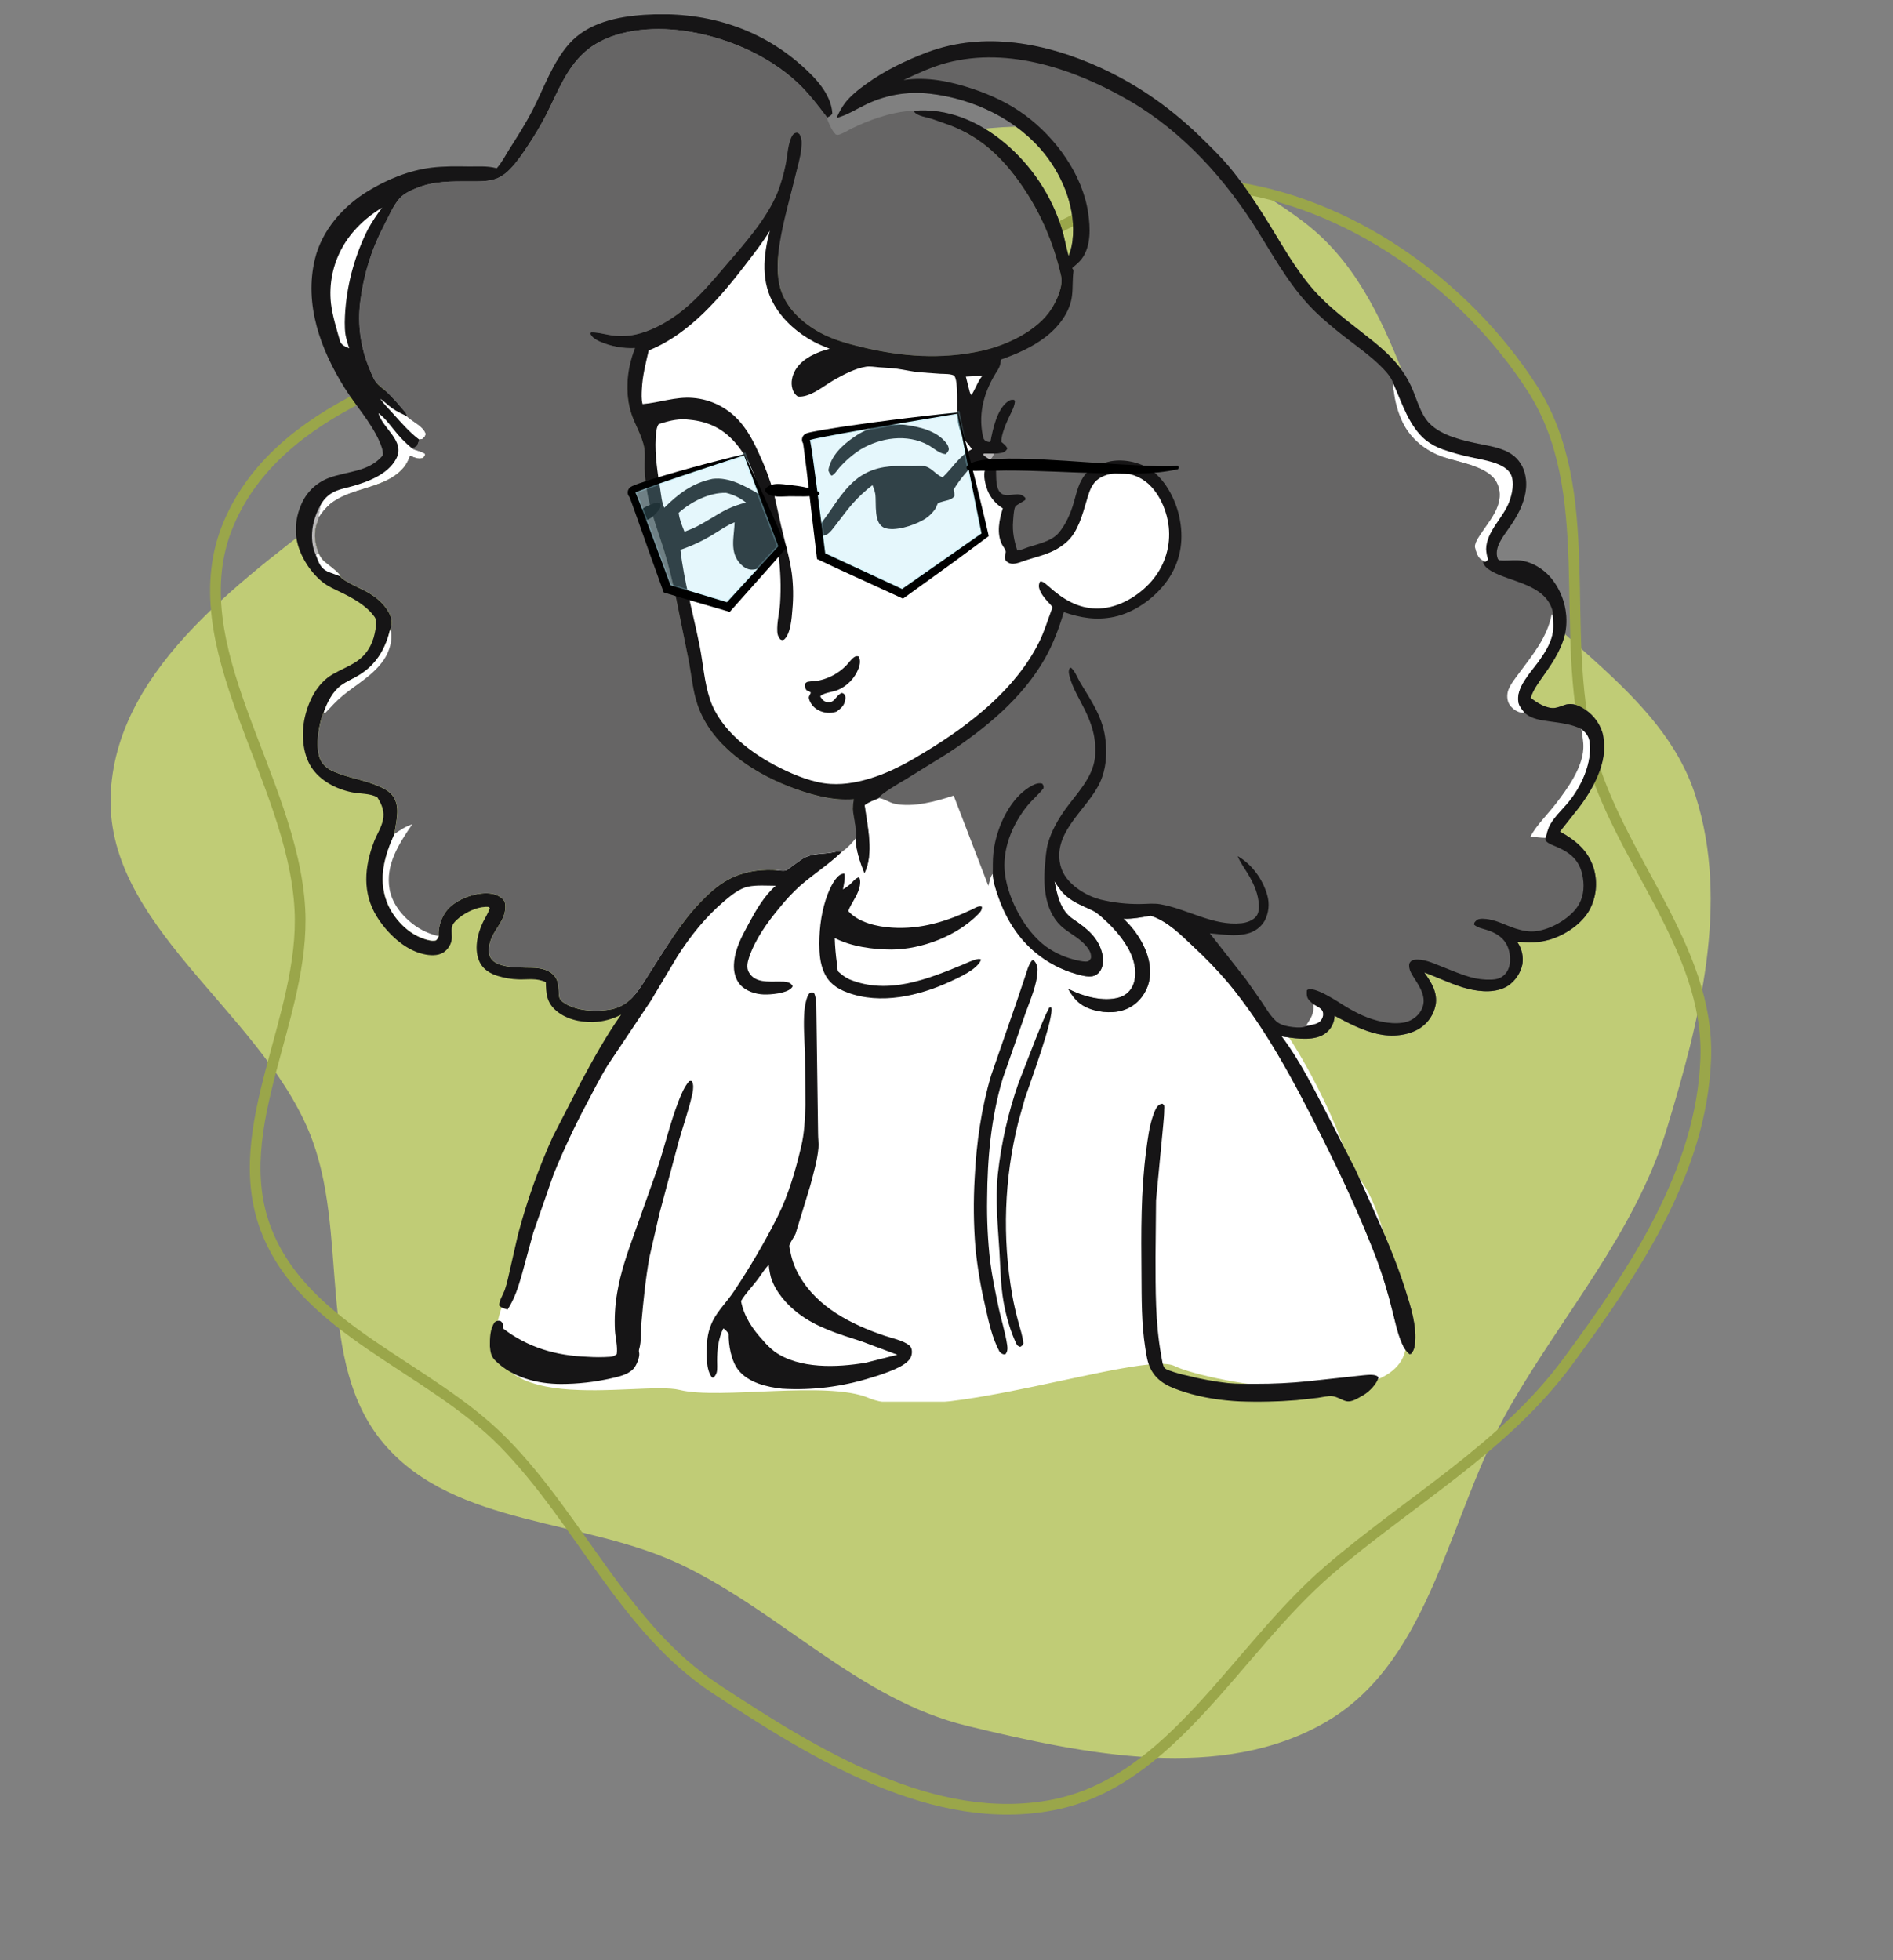 <svg xmlns="http://www.w3.org/2000/svg" fill="none" viewBox="0 0 531 550" height="550" width="531">
<rect x="0" y="0" width="531" height="550" fill="#808080" stroke="none"/>
<path fill="#C0CC76" d="M475.612 223.29C485.233 253.456 476.742 286.438 467.547 316.691C458.743 345.658 438.559 368.476 423.513 394.707C406.361 424.609 401.816 465.558 372.165 482.976C342.766 500.246 304.346 492.222 271.186 484.187C241.221 476.927 219.332 452.639 191.54 439.212C164.091 425.95 127.811 428.441 107.878 405.289C87.972 382.171 98.413 345.512 86.615 317.345C72.217 282.972 28.841 259.152 31.09 221.966C33.245 186.339 69.299 161.811 97.344 139.972C122.383 120.473 156.646 119.588 183.741 103.093C213.74 84.83 230.67 45.605 264.928 37.949C299.1 30.312 337.925 41.088 365.858 62.395C393.399 83.403 395.654 123.92 415.204 152.578C432.903 178.524 466.062 193.347 475.612 223.29Z" clip-rule="evenodd" fill-rule="evenodd"></path>
<path stroke-width="3" stroke="#9AA64A" d="M478.472 296.916C477.379 328.496 458.445 356.661 439.767 382.023C421.882 406.308 395.432 421.003 372.637 440.625C346.65 462.995 328.74 499.97 295.259 506.419C262.064 512.812 228.894 492.407 200.637 473.753C175.101 456.896 162.786 426.735 141.337 404.809C120.152 383.153 85.47 373.349 74.6 344.911C63.745 316.513 85.724 285.545 84.119 255.116C82.16 217.982 49.64 181.068 64.152 146.862C78.056 114.09 119.884 103.101 153.342 91.958C183.214 82.009 215.478 92.647 246.267 86.21C280.354 79.084 309.245 47.875 343.765 52.146C378.199 56.406 410.827 79.534 429.777 108.915C448.461 137.885 437.04 176.73 445.713 210.217C453.566 240.534 479.557 265.57 478.472 296.916Z" clip-rule="evenodd" fill-rule="evenodd"></path>
<g clip-path="url(#clip0_3_1394)">
<mask height="419" width="418" y="-4" x="52" maskUnits="userSpaceOnUse" style="mask-type:luminance" id="mask0_3_1394">
<path fill="white" d="M52.876 -3.143H469.983V414.11H52.876V-3.143Z"></path>
</mask>
<g mask="url(#mask0_3_1394)">
<path fill="white" d="M140.448 367.653C170.567 272.278 201.057 242.16 215.187 245.506L238.411 233.389L242.516 218.176L258.691 203.117L282.117 233.793L312.793 239.371L340.123 266.143C360.574 282.503 374.165 313.056 377.492 323.591C380.839 334.188 385.858 326.38 394.225 373.789C398.715 399.233 338.45 387.732 329.526 383.27C320.602 378.808 262.038 400.003 243.632 392.194C232.048 387.28 201.801 392.752 190.646 389.963C179.491 387.175 130.425 399.394 140.448 367.653Z"></path>
<path fill="#161516" d="M294.873 282.596C294.687 282.618 294.503 282.653 294.322 282.7C292.896 285.387 291.857 288.216 290.694 291.016L285.688 303.884C282.808 312.123 280.868 320.662 279.907 329.337C279.144 336.547 279.907 343.907 280.353 351.117C280.633 355.753 280.695 360.652 281.496 365.216C282.197 369.21 283.457 373.712 285.25 377.338C285.497 377.605 285.818 377.793 286.172 377.876C286.376 377.788 286.561 377.66 286.715 377.499C286.869 377.339 286.989 377.149 287.069 376.941C286.89 374.905 286.18 372.877 285.651 370.908C284.967 368.371 284.358 365.809 283.916 363.214C281.11 347.168 281.686 330.713 285.609 314.904L287.457 308.295C288.771 304.252 295.882 285.212 294.873 282.596Z"></path>
<path fill="#161516" d="M289.889 269.352L289.509 269.423C288.483 270.675 288.07 272.423 287.57 273.938L285.246 280.843L278.026 301.685C275.252 311.015 273.888 320.67 273.413 330.371C273.018 336.989 273.091 343.626 273.63 350.233C274.179 355.607 275.072 360.941 276.304 366.201C277.296 370.632 278.243 375.285 280.412 379.303C280.983 379.77 281.225 380.033 281.993 379.983C282.677 379.19 282.656 378.293 282.506 377.296C281.943 373.541 280.708 369.831 279.953 366.105C279.119 362.016 278.243 357.898 277.73 353.754C277.079 347.988 276.8 342.186 276.896 336.384C276.971 325.039 277.98 313.59 281.246 302.687L287.678 284.227C288.954 280.597 290.973 276.158 291.015 272.315C291.066 271.768 290.992 271.216 290.796 270.702C290.601 270.189 290.291 269.727 289.889 269.352Z"></path>
<path fill="#161516" d="M236.895 245.123C236.612 245.089 236.324 245.13 236.061 245.239C234.346 245.89 232.874 249.074 232.232 250.718C230.505 255.141 229.833 260.023 229.825 264.746C229.825 267.525 230.021 270.27 231.172 272.849C232.495 275.795 234.739 277.364 237.687 278.461C247.039 281.933 257.83 279.417 266.568 275.378C268.979 274.259 274.197 271.964 275.185 269.265C274.643 268.468 271.26 270.154 270.372 270.517C260.199 274.731 249.1 279.241 238.234 274.756C237.117 274.209 236.09 273.494 235.189 272.636C234.83 272.29 234.826 270.93 234.772 270.371C234.435 267.983 234.228 265.579 234.15 263.169C238.726 265.568 244.92 266.402 250.08 266.402C258.543 266.365 268.382 262.597 274.343 256.539C275.027 255.842 275.452 255.412 275.448 254.394C274.576 254.018 273.538 254.74 272.708 255.132C265.521 258.546 258.268 260.782 250.23 260.265C246.059 259.998 240.795 258.85 237.942 255.6C238.776 253.351 240.42 251.502 241.049 249.141C241.295 248.21 241.467 246.975 240.987 246.124C239.94 246.358 239.231 247.417 238.43 248.135C237.817 248.662 237.155 249.129 236.453 249.529C236.732 248.018 237.099 246.645 236.895 245.123Z"></path>
<path fill="#161516" d="M326.136 309.692C325.95 309.681 325.764 309.7 325.585 309.751C324.446 310.126 323.917 311.733 323.533 312.751C322.382 315.893 321.96 319.427 321.522 322.715C319.983 334.298 320.104 345.814 320.196 357.46C320.246 364.34 320.175 371.333 321.247 378.151C321.556 380.104 321.823 382.136 322.703 383.934C324.638 387.894 328.321 389.296 332.263 390.552C342.298 393.74 353.264 393.64 363.679 392.834L369.64 392.179C370.891 391.996 372.418 391.604 373.661 391.708C375.004 391.816 376.238 392.738 377.519 393.093C379.162 393.548 380.943 392.225 382.341 391.478C384.047 390.51 386.095 388.424 386.695 386.505C386.166 385.42 383.696 385.749 382.633 385.825L366.883 387.535C362.004 388.03 357.104 388.271 352.201 388.257C349.631 388.257 347.028 388.303 344.467 388.048C340.643 387.61 336.852 386.913 333.122 385.962C331.355 385.601 329.618 385.107 327.925 384.485C327.517 384.356 327.129 384.17 326.774 383.93C326.102 383.283 325.889 381.143 325.723 380.233C324.054 371.129 324.15 361.903 324.129 352.695L324.279 336.756L326.315 315.371C326.436 313.994 326.569 312.605 326.574 311.22C326.609 310.89 326.609 310.557 326.574 310.227C326.482 309.997 326.277 309.864 326.136 309.692Z"></path>
<path fill="#161516" d="M194.133 303.379C193.687 303.183 193.741 303.237 193.299 303.346C191.944 304.957 191.139 306.893 190.379 308.837C187.877 315.284 186.35 322.135 184.123 328.69L178.066 345.722C176.043 351.368 174.096 356.821 173.111 362.767C172.528 366.218 172.322 369.723 172.498 373.219C172.636 375.439 173.286 377.642 173.011 379.895C172.477 380.391 171.775 380.667 171.047 380.667C168.983 380.805 166.912 380.805 164.848 380.667C156.022 380.354 148.101 378.118 141.011 372.639C141.076 372.366 141.107 372.086 141.102 371.805C141.089 371.557 141.013 371.316 140.881 371.106C140.749 370.895 140.565 370.722 140.347 370.603C140.089 370.536 139.819 370.528 139.558 370.578C139.296 370.629 139.048 370.737 138.833 370.895C137.411 372.777 137.407 375.485 137.419 377.717C137.582 379.29 137.69 380.467 138.858 381.652C143.63 386.467 150.746 388.29 157.34 388.299C162.113 388.298 166.87 387.761 171.522 386.697C173.649 386.208 176.139 385.687 177.687 384.026C178.521 383.121 179.476 380.872 179.309 379.603C179.207 379.291 179.191 378.956 179.264 378.635C179.985 376.299 179.722 373.286 179.948 370.812C180.507 364.716 181.09 358.682 182.187 352.653L184.961 340.552L190.434 320.044C191.618 315.914 193.07 311.779 194.05 307.598C194.309 306.513 194.596 305.178 194.359 304.076C194.3 303.839 194.225 303.606 194.133 303.379Z"></path>
<path fill="#161516" d="M228.29 278.524L228.107 278.473C227.95 278.426 227.786 278.413 227.623 278.435C227.461 278.457 227.306 278.515 227.168 278.603C226.242 279.279 225.729 282.442 225.634 283.643C225.329 287.444 225.633 291.463 225.809 295.264L225.917 310.018C225.796 314.107 225.663 317.808 224.708 321.805C223.131 328.415 221.241 335.053 218.217 341.149C214.536 348.45 210.411 355.519 205.867 362.316C204.052 365.066 201.483 367.574 199.99 370.482C198.983 372.506 198.414 374.72 198.321 376.979C198.142 379.541 197.954 384.418 199.765 386.505L200.182 386.471C200.581 386.08 200.876 385.595 201.041 385.061C201.279 384.084 201.149 382.804 201.153 381.794C201.153 378.673 201.5 375.535 202.889 372.714C203.452 372.919 203.99 373.712 204.399 374.158C204.307 377.325 205.116 381.844 207.106 384.372C209.921 387.94 215.147 389.175 219.431 389.621C227.838 390.121 236.265 389.075 244.295 386.534C246.597 385.886 248.853 385.085 251.048 384.135C252.658 383.392 255.098 382.211 255.636 380.379C255.932 379.403 255.882 378.126 255.044 377.458C253.329 376.061 250.114 375.431 247.99 374.705C238.781 371.559 229.317 366.81 224.274 358.014C223.052 355.962 222.197 353.713 221.746 351.368C221.577 350.79 221.461 350.198 221.4 349.598C221.425 348.793 222.872 346.953 223.193 346.056L227.31 332.57C228.195 329.211 229.279 325.477 229.583 322.047C229.696 320.75 229.463 319.327 229.475 318.004L229.025 285.346C228.933 283.51 229.225 280.105 228.29 278.524Z"></path>
<path fill="white" d="M215.64 354.86C214.422 356.112 213.513 357.677 212.449 359.074C210.922 361.073 209.17 362.851 207.861 365.02C208.695 369.41 211.106 372.881 214.042 376.094C215.008 377.249 216.094 378.297 217.283 379.219C224.215 384.126 234.777 383.676 242.768 382.34L251.707 380.096L241.663 376.34C235.406 374.308 229.225 372.535 223.915 368.484C220.666 366.001 217.475 362.371 216.245 358.386C215.945 357.23 215.743 356.05 215.64 354.86Z"></path>
<path fill="#161516" d="M232.024 32.983C232.708 32.607 233.129 32.519 233.475 31.797C233.137 26.34 228.633 21.729 224.791 18.324C212.49 7.409 197.087 3.09 180.84 4.159C173.191 4.659 164.849 6.362 159.568 12.379C155.021 17.578 152.606 24.6 149.495 30.704C147.543 34.535 145.249 38.127 142.946 41.749C141.824 43.51 140.731 45.688 139.33 47.211L139.025 47.132C136.681 46.522 134.02 46.735 131.593 46.714C128.047 46.66 124.548 46.602 121.019 47.031C114.721 47.803 108.506 50.369 103.129 53.666C96.201 57.905 90.278 64.652 88.334 72.688C85.256 85.44 89.949 98.087 96.639 108.793C99.788 113.838 103.993 118.348 106.42 123.814C106.887 124.853 107.605 126.648 107.371 127.782C103.321 132.539 97.481 132.101 92.122 134.137C90.39 134.808 88.814 135.827 87.491 137.131C86.168 138.435 85.127 139.996 84.43 141.719C83.277 144.37 82.801 147.266 83.045 150.147C83.504 155.017 86.649 160.199 90.42 163.266C92.088 164.626 94.174 165.456 96.067 166.399C99.208 167.943 102.875 170.029 104.948 172.929L105.098 173.125C105.828 174.156 105.369 176.501 105.123 177.669C104.418 181.07 102.666 183.928 99.701 185.793C97.64 187.099 95.346 187.992 93.244 189.223C88.977 191.727 86.57 196.579 85.506 201.261C84.501 205.638 84.822 211.329 87.292 215.189C89.761 219.048 94.27 221.372 98.679 222.282C100.91 222.749 103.892 222.545 105.853 223.717C107.142 225.758 107.938 227.69 107.4 230.147C106.983 232.171 105.686 234.132 104.939 236.076C102.203 243.17 101.573 250.505 105.724 257.198C108.531 261.725 113.403 266.465 118.754 267.675C120.493 268.092 122.771 268.243 124.343 267.258C125.52 266.488 126.351 265.291 126.662 263.92C126.921 262.668 126.466 260.782 126.888 259.689C127.28 258.662 128.748 257.486 129.628 256.877C131.643 255.475 134.654 254.181 137.161 254.465L137.382 254.811C136.94 256.209 136.131 257.415 135.476 258.729C133.878 262.067 132.877 266.557 134.596 270.02C135.588 272.019 137.553 273.174 139.601 273.809C141.482 274.388 143.432 274.715 145.399 274.781C148.248 274.864 150.404 274.33 153.111 275.549C153.195 278.561 153.257 280.94 155.614 283.201C158.4 285.88 162.646 286.865 166.425 286.752C169.153 286.652 171.823 285.939 174.238 284.666C169.95 290.716 166.429 297.125 162.921 303.646L155.042 318.964C151.042 327.822 147.781 336.997 145.295 346.394L142.579 358.307C142.321 359.545 141.987 360.765 141.578 361.962C141.09 363.293 140.014 364.883 140.018 366.272C140.656 366.977 141.503 367.152 142.387 367.403C144.331 364.432 145.361 361.177 146.333 357.806L149.587 345.843L155.301 329.429C158.05 322.679 161.143 316.075 164.569 309.642C166.475 306.042 168.327 302.366 170.413 298.948L182.592 280.739L189.908 268.489C193.6 262.647 198.042 257.119 203.335 252.666C205.141 251.152 207.456 249.274 209.804 248.769C212.232 248.248 215.11 248.498 217.592 248.498C214.28 251.456 212.048 255.379 209.959 259.251C207.994 262.897 206.125 266.277 205.879 270.517C205.767 272.524 206.238 274.689 207.581 276.229C209.187 278.065 211.902 278.945 214.284 279.016C216.244 279.074 220.541 278.707 221.95 277.264C222.116 277.103 222.256 276.919 222.368 276.717C222.248 276.451 222.07 276.215 221.847 276.028C221.624 275.84 221.361 275.705 221.079 275.632C220.282 275.332 219.369 275.394 218.53 275.386C215.552 275.361 211.736 275.828 210.038 272.741C209.35 271.489 209.683 269.928 210.113 268.643C211.823 263.528 215.26 258.758 218.676 254.661C220.466 252.418 222.435 250.324 224.566 248.402C228.361 245.139 232.466 242.502 236.128 239.022C235.114 238.634 233.813 239.177 232.72 239.314C230.464 239.602 228.249 239.498 226.113 240.437C224.52 241.134 223.077 242.448 221.638 243.428C221.26 243.74 220.851 244.01 220.416 244.234C219.531 244.438 217.804 244.117 216.845 244.088C212.361 243.95 208.086 244.693 204.102 246.883C201.183 248.494 198.755 250.73 196.461 253.121C190.692 259.146 186.563 266.252 182.071 273.22C180.248 276.045 178.279 279.579 175.447 281.528C173.908 282.557 172.138 283.19 170.296 283.372L169.916 283.422C166.208 283.91 160.986 283.476 157.87 281.119C157.551 280.914 157.285 280.634 157.097 280.304C156.908 279.975 156.801 279.604 156.786 279.225C156.602 276.926 156.844 274.86 154.888 273.195C153.728 272.206 152.219 271.785 150.717 271.61C147.338 271.192 137.707 272.444 137.161 267.329C137.051 265.948 137.28 264.561 137.828 263.29C139.155 260.098 141.741 258.099 141.749 254.36C141.749 253.418 141.595 252.742 140.865 252.099C139.263 250.693 137.157 250.505 135.125 250.689C131.663 251.006 127.421 252.775 125.227 255.571C123.735 257.548 122.957 259.974 123.021 262.451L123.075 262.706C122.908 263.131 122.654 263.516 122.329 263.836C121.102 264.304 118.662 263.386 117.494 262.852C113.478 261.007 109.986 257.01 108.46 252.879C106.091 246.42 107.922 240.028 110.65 234.057C110.942 230.969 112.147 227.523 110.841 224.46C109.941 222.349 108.043 221.356 106.036 220.505C101.999 218.79 97.557 218.197 93.582 216.47C91.796 215.694 90.337 214.521 89.657 212.643C88.476 209.393 89.319 202.917 90.837 199.83C91.805 197.072 93.34 193.988 95.788 192.244C97.306 191.176 99.1 190.429 100.693 189.461C105.465 186.574 108.064 182.222 109.377 176.872L109.54 176.393L109.728 175.888C110.12 174.548 109.728 173.1 109.098 171.899C107.776 169.433 105.648 167.651 103.258 166.249C101.673 165.314 96.168 163.036 95.442 161.739C95.442 160.758 91.517 158.121 90.645 157.22C90.153 156.676 89.749 156.057 89.448 155.388C88.409 152.763 87.967 150.36 88.656 147.594C88.835 146.863 89.273 146.137 89.377 145.407V145.215C90.255 143.83 91.322 142.575 92.547 141.485C96.831 137.955 103.267 137.283 108.23 134.909C111.284 133.449 113.782 131.417 114.904 128.12L114.983 127.878C116.001 128.321 117.315 128.984 118.429 128.546C118.938 128.346 119.084 127.949 119.263 127.486C118.846 126.769 116.635 126.447 115.759 125.955L115.534 125.821C116.007 125.668 116.464 125.468 116.898 125.225C117.186 124.631 117.425 124.014 117.611 123.38L118.529 123.176C119.042 122.65 119.255 122.517 119.426 121.782C118.771 119.617 115.888 118.444 114.316 117.017L114.116 116.834C114.116 115.953 113.248 115.194 112.698 114.543C111.413 112.975 110.041 111.48 108.589 110.066C107.621 109.148 106.249 108.28 105.461 107.233C104.672 106.185 104.155 104.729 103.655 103.536C101.125 97.549 100.23 90.997 101.06 84.551C101.966 77.139 104.205 69.953 107.667 63.338C108.944 60.905 110.299 57.621 112.135 55.606C113.236 54.392 114.983 53.545 116.477 52.915C121.59 50.737 126.612 50.891 132.043 50.891C134.516 50.891 137.078 50.987 139.426 50.056C140.818 49.45 142.068 48.557 143.092 47.436C145.011 45.462 146.588 43.122 148.097 40.831C149.981 38.019 151.708 35.105 153.27 32.102C156.606 25.493 159.151 18.262 165.253 13.605C172.344 8.214 183.055 7.476 191.585 8.623C203.022 10.167 215.156 15.216 223.636 23.144C226.764 26.064 229.425 29.582 232.024 32.983Z"></path>
<path fill="white" d="M89.46 155.354C89.151 155.404 88.849 155.488 88.559 155.605C89.448 157.862 89.811 159.485 92.226 160.508L95.454 161.705C95.454 160.725 91.529 158.088 90.657 157.186C90.165 156.642 89.761 156.024 89.46 155.354Z"></path>
<path fill="#B9B7B8" d="M89.84 141.89C87.754 145.645 86.878 150.01 88.021 154.195C88.151 154.682 88.332 155.155 88.559 155.605C88.849 155.488 89.151 155.404 89.46 155.355C88.422 152.73 87.98 150.327 88.668 147.56C88.847 146.83 89.285 146.104 89.389 145.374V145.182L89.268 144.669C89.544 143.762 89.735 142.832 89.84 141.89Z"></path>
<path fill="white" d="M114.149 116.8C112.781 116.095 111.229 115.428 109.978 114.522C108.827 113.688 107.822 112.674 106.641 111.852C107.671 113.354 108.944 114.593 110.157 115.937C112.451 118.478 114.871 121.303 117.615 123.347L118.533 123.143C119.046 122.617 119.259 122.483 119.43 121.749C118.775 119.583 115.893 118.411 114.32 116.984L114.149 116.8Z"></path>
<path fill="white" d="M115.567 125.788C113.706 124.253 112.018 122.52 110.533 120.618C109.185 118.97 107.884 117.167 106.149 115.916C107.4 120.376 113.828 123.723 111.1 128.775C108.768 133.102 103.208 135.184 98.77 136.424C96.918 136.941 94.77 137.321 93.102 138.314C91.696 139.171 90.565 140.412 89.84 141.89C89.739 142.831 89.552 143.761 89.281 144.669L89.402 145.182C90.28 143.797 91.347 142.541 92.572 141.452C96.856 137.922 103.292 137.25 108.255 134.876C111.308 133.415 113.807 131.383 114.929 128.087L115.008 127.845C116.026 128.287 117.34 128.951 118.453 128.513C118.962 128.312 119.108 127.916 119.288 127.453C118.87 126.735 116.66 126.414 115.784 125.921L115.567 125.788Z"></path>
<path fill="white" d="M107.179 58.285C102.75 60.838 98.537 64.89 96.055 69.38C93.377 74.15 92.25 79.636 92.831 85.077C93.248 88.677 94.474 92.47 95.459 95.963L95.517 96.042C96.101 97.031 96.968 97.294 97.978 97.711C97.53 96.478 97.174 95.213 96.914 93.927C96.589 91.728 96.706 89.22 96.86 87.008C97.49 79.118 99.64 71.425 103.192 64.352C104.367 62.232 105.7 60.204 107.179 58.285Z"></path>
<path fill="#666565" d="M232.023 32.983C229.425 29.582 226.764 26.064 223.635 23.144C215.156 15.216 203.022 10.163 191.585 8.619C183.055 7.472 172.323 8.202 165.253 13.601C159.151 18.262 156.623 25.493 153.269 32.102C151.718 35.099 150.002 38.007 148.131 40.814C146.621 43.105 145.044 45.446 143.125 47.419C142.101 48.541 140.851 49.434 139.459 50.04C137.111 50.954 134.55 50.874 132.076 50.874C126.654 50.874 121.623 50.72 116.51 52.898C115.017 53.528 113.269 54.375 112.168 55.589C110.332 57.605 108.977 60.888 107.7 63.321C104.238 69.936 101.999 77.123 101.093 84.534C100.263 90.981 101.159 97.532 103.688 103.519C104.188 104.725 104.706 106.165 105.494 107.216C106.282 108.268 107.655 109.131 108.622 110.049C110.074 111.462 111.446 112.956 112.731 114.522C113.281 115.173 114.161 115.932 114.149 116.813L114.349 116.996C115.922 118.415 118.804 119.596 119.459 121.761C119.288 122.496 119.075 122.629 118.562 123.155L117.644 123.36C117.458 123.993 117.219 124.61 116.931 125.204C116.497 125.447 116.04 125.647 115.567 125.801L115.792 125.934C116.668 126.426 118.862 126.748 119.296 127.465C119.112 127.928 118.967 128.325 118.462 128.525C117.348 128.963 116.034 128.3 115.017 127.858L114.937 128.1C113.811 131.396 111.313 133.428 108.264 134.888C103.3 137.262 96.864 137.934 92.58 141.464C91.355 142.554 90.288 143.809 89.41 145.194V145.386C89.306 146.117 88.868 146.843 88.689 147.573C88.001 150.339 88.443 152.743 89.481 155.367C89.782 156.037 90.186 156.655 90.678 157.199C91.55 158.1 95.488 160.737 95.475 161.718C96.18 163.015 101.707 165.294 103.292 166.228C105.673 167.63 107.801 169.412 109.131 171.878C109.773 173.079 110.153 174.527 109.761 175.867L109.573 176.372L109.411 176.851C108.097 182.201 105.498 186.553 100.726 189.44C99.133 190.408 97.34 191.155 95.821 192.223C93.373 193.951 91.838 197.051 90.87 199.809C89.352 202.896 88.509 209.372 89.69 212.623C90.37 214.5 91.829 215.673 93.615 216.449C97.59 218.176 102.032 218.769 106.07 220.484C108.076 221.318 109.974 222.328 110.875 224.439C112.18 227.489 110.975 230.936 110.683 234.036C107.955 240.007 106.124 246.399 108.493 252.858C110.007 256.989 113.498 260.986 117.527 262.831C118.695 263.365 121.135 264.283 122.362 263.815C122.687 263.495 122.941 263.11 123.108 262.685L123.054 262.43C122.99 259.953 123.768 257.527 125.261 255.55C127.455 252.75 131.697 250.985 135.159 250.668C137.19 250.484 139.296 250.668 140.898 252.078C141.628 252.721 141.786 253.397 141.782 254.34C141.782 258.095 139.188 260.077 137.861 263.269C137.313 264.541 137.084 265.927 137.194 267.308C137.74 272.411 147.371 271.184 150.75 271.589C152.243 271.764 153.753 272.186 154.921 273.174C156.877 274.843 156.635 276.905 156.819 279.204C156.834 279.583 156.941 279.954 157.13 280.284C157.319 280.613 157.584 280.893 157.903 281.098C161.019 283.456 166.246 283.889 169.95 283.401L170.329 283.351C172.172 283.169 173.941 282.536 175.48 281.507C178.313 279.558 180.281 276.024 182.104 273.199C186.596 266.231 190.726 259.126 196.494 253.1C198.788 250.71 201.216 248.473 204.136 246.862C208.102 244.672 212.394 243.942 216.878 244.067C217.838 244.096 219.564 244.417 220.449 244.213C220.884 243.989 221.293 243.719 221.671 243.408C223.11 242.427 224.553 241.113 226.146 240.416C228.282 239.477 230.497 239.581 232.753 239.293C233.846 239.156 235.148 238.613 236.161 239.001C237.311 238.178 238.353 237.212 239.26 236.127L240.044 235.192C240.595 233.886 239.352 228.72 239.281 227.014C239.293 226.08 239.387 225.148 239.561 224.231C233.412 224.748 226.751 222.791 221.053 220.542C210.605 216.424 199.539 208.913 195.743 197.852C194.396 193.93 194.075 189.774 193.316 185.714L189.537 167.008C188.598 162.836 187.614 158.597 186.35 154.516C184.761 149.384 182.801 144.381 181.762 139.078C181.252 136.555 180.944 133.996 180.84 131.425C180.778 129.477 181.082 127.094 180.665 125.212C180.106 122.675 178.851 120.301 177.829 117.931C175.092 111.581 175.639 103.982 178.167 97.644C174.769 97.802 171.38 97.174 168.264 95.808C167.284 95.362 166.066 94.682 165.649 93.63L165.82 93.263C167.43 93.23 168.999 93.618 170.571 93.918C173.555 94.528 176.643 94.402 179.568 93.551C183.818 92.379 188.085 89.837 191.51 87.092C196.098 83.424 199.994 78.747 203.789 74.286C208.978 68.207 215.131 61.377 218.171 53.912C219.122 51.441 219.861 48.893 220.382 46.297C220.907 43.898 221.02 40.059 222.296 38.015C222.41 37.813 222.566 37.639 222.754 37.505C222.942 37.37 223.158 37.28 223.385 37.239C223.76 37.176 223.952 37.426 224.249 37.627C224.995 38.878 224.916 40.205 224.787 41.603C224.57 43.998 223.794 46.502 223.235 48.842C221.717 55.272 219.79 61.681 218.743 68.207C218.159 71.837 217.825 76.005 218.576 79.64C219.731 85.235 223.581 89.312 228.282 92.312C232.415 94.961 236.895 96.226 241.629 97.373C252.841 100.089 264.057 100.953 275.415 98.437C282.385 96.889 291.044 92.858 294.986 86.629C296.525 84.188 298.323 80.27 297.655 77.345C295.499 68.09 292.041 59.92 286.656 52.084C281.405 44.44 275.394 38.632 266.635 35.215L261.338 33.346C259.986 32.928 257.371 32.59 256.499 31.443L256.261 31.109C253.029 31.138 249.542 31.981 246.48 32.966C243.988 33.784 241.555 34.771 239.198 35.92C238.009 36.487 236.795 37.284 235.56 37.714C235.381 37.791 235.188 37.831 234.993 37.831C234.798 37.831 234.605 37.791 234.426 37.714C233.212 36.462 232.603 34.793 231.965 33.237L232.023 32.983Z"></path>
<path fill="white" d="M90.841 199.796L90.95 200.051H91.212C92.806 198.382 94.391 196.6 96.176 195.136C100.172 191.852 104.768 189.432 107.721 185.025C109.21 182.793 110.186 179.601 109.661 176.964L109.381 176.843C108.068 182.192 105.469 186.544 100.697 189.432C99.104 190.4 97.31 191.147 95.792 192.215C93.344 193.938 91.809 197.038 90.841 199.796Z"></path>
<path fill="white" d="M123.079 262.647C120.955 262.187 118.931 261.346 117.106 260.164C113.427 257.744 110.095 253.964 109.285 249.533C108.034 242.615 111.947 236.669 115.642 231.261C113.736 231.887 112.305 232.855 110.637 233.999C107.909 239.969 106.078 246.362 108.447 252.821C109.961 256.952 113.452 260.949 117.482 262.793C118.649 263.327 121.089 264.245 122.316 263.778C122.647 263.459 122.907 263.074 123.079 262.647Z"></path>
<path fill="#666565" d="M278.481 245.156L278.519 245.757C278.719 247.843 279.461 249.971 280.158 251.936C282.302 257.953 285.622 263.252 290.586 267.35C293.885 270.056 297.701 272.059 301.802 273.237C303.266 273.654 304.88 274.122 306.419 273.9C307.265 273.739 308.014 273.252 308.505 272.544C309.431 271.293 309.589 269.532 309.289 268.038C308.3 263.094 304.846 260.473 300.917 257.811C297.414 255.441 296.55 251.135 295.783 247.217C296.415 248.249 297.111 249.24 297.868 250.184C300.283 252.904 303.182 253.881 306.352 255.395C307.75 256.063 308.797 257.064 309.927 258.099C313.034 260.928 316.317 264.775 317.714 268.823C318.599 271.384 318.87 274.443 317.568 276.917C317.194 277.62 316.683 278.241 316.065 278.743C315.446 279.245 314.734 279.617 313.969 279.838C309.514 281.177 303.574 279.525 299.603 277.393C300.55 279.062 301.601 280.597 303.182 281.72C305.898 283.643 310.252 284.374 313.476 283.806L313.764 283.752C316.029 283.339 318.095 282.194 319.645 280.493C320.676 279.36 321.469 278.032 321.976 276.587C322.483 275.142 322.695 273.61 322.599 272.081C322.373 266.77 318.978 261.262 315.124 257.774C317.723 257.845 320.238 257.356 322.782 256.906C327.554 258.491 331.22 262.226 334.795 265.614C338.171 268.729 341.361 272.04 344.347 275.532C355.095 288.421 363.008 303.488 370.507 318.401C376.251 329.829 381.682 341.475 386.237 353.45C387.925 358.074 389.358 362.788 390.529 367.57C391.363 370.77 391.997 374.054 393.34 377.091C393.782 378.167 394.462 379.129 395.33 379.904L395.797 379.85C396.408 379.159 396.781 378.29 396.86 377.371C397.561 372.151 395.684 366.522 394.124 361.62C391.659 353.867 388.485 346.544 385.144 339.142L380.268 328.294L373.177 314.437C368.985 306.409 364.935 298.018 359.492 290.753L360.455 290.92C363.976 291.433 369.027 292.172 372.038 289.731C372.718 289.174 373.276 288.482 373.674 287.698C374.073 286.915 374.304 286.057 374.353 285.179V284.987C378.17 287.011 382.232 289.159 386.47 290.102C390.345 290.975 394.992 290.637 398.374 288.433C399.492 287.691 400.45 286.735 401.194 285.619C401.938 284.503 402.453 283.25 402.708 281.933C403.313 278.44 401.457 275.532 399.517 272.832C403.647 274.33 407.676 276.417 411.918 277.451C415.434 278.311 419.843 278.611 423.017 276.567C425.093 275.142 426.539 272.97 427.051 270.504C427.371 268.368 426.883 266.19 425.682 264.395L425.561 264.237C426.692 264.191 427.839 264.391 428.973 264.404C430.87 264.43 432.76 264.177 434.583 263.653C438.901 262.422 443.689 259.263 445.875 255.274C447.764 251.745 448.203 247.618 447.097 243.771C445.616 238.722 442.004 235.759 437.57 233.31L441.574 228.24C445.908 223.008 450.709 215.114 449.912 207.987L449.866 207.628L449.691 206.41C449.153 203.527 447.151 200.752 444.728 199.137C442.992 197.973 441.115 197.105 439.03 197.743C438.112 198.019 437.14 198.482 436.193 198.615C433.912 198.941 431.017 197.143 429.357 195.778C430.141 193.379 431.689 191.364 433.111 189.327C435.801 185.53 438.571 181.262 439.234 176.564C439.86 171.621 438.511 166.631 435.48 162.677C433.215 159.673 429.416 157.337 425.616 157.186C423.947 157.124 422.241 157.428 420.581 157.186C420.373 157.032 420.202 156.978 420.11 156.723C419 153.677 421.636 150.535 423.246 148.19C424.408 146.583 425.434 144.882 426.312 143.104C427.981 139.507 428.815 135.46 427.338 131.621C426.902 130.505 426.249 129.487 425.415 128.625C422.804 125.926 418.796 125.325 415.276 124.607C410.562 123.652 404.389 122.346 400.923 118.745C398.341 116.07 397.352 111.652 395.801 108.313C394.844 106.263 393.644 104.335 392.226 102.572C389.436 99.092 386.12 96.476 382.633 93.735C377.799 89.921 372.668 86.111 368.572 81.476C363.037 75.217 359.083 67.706 354.624 60.68C351.579 55.894 348.472 51.208 344.835 46.844C342.666 44.24 340.217 41.837 337.806 39.45C329.118 30.863 319.85 24.137 308.688 19.005C293.597 12.082 276.087 8.669 260.091 14.686C254.101 16.943 248.199 19.806 242.99 23.561C240.821 25.117 238.639 26.841 236.996 28.96C236.058 30.255 235.275 31.655 234.664 33.133L235.769 32.74C238.013 32.01 240.107 30.704 242.222 29.657C247.967 26.701 254.464 25.53 260.879 26.294C273.075 27.688 285.372 33.521 293.101 43.255C298.381 49.902 301.898 58.973 300.842 67.56L300.788 67.948C300.605 69.281 300.254 70.584 299.745 71.829C299.02 69.325 298.636 66.759 297.864 64.264C294.932 54.816 289.339 46.413 281.755 40.063C274.523 34.034 265.772 30.237 256.245 31.096L256.483 31.43C257.355 32.578 259.97 32.907 261.321 33.333L266.619 35.202C275.378 38.62 281.38 44.428 286.64 52.072C292.025 59.908 295.482 68.078 297.639 77.332C298.323 80.253 296.509 84.175 294.969 86.616C291.028 92.846 282.369 96.877 275.399 98.425C264.058 100.928 252.842 100.094 241.613 97.361C236.887 96.213 232.408 94.949 228.266 92.299C223.582 89.299 219.715 85.206 218.56 79.627C217.809 75.993 218.142 71.825 218.726 68.195C219.773 61.681 221.696 55.26 223.231 48.842C223.79 46.502 224.566 43.998 224.783 41.603C224.912 40.205 224.991 38.866 224.245 37.627C223.949 37.426 223.757 37.176 223.381 37.239C223.15 37.277 222.931 37.366 222.739 37.501C222.547 37.635 222.387 37.811 222.272 38.015C220.995 40.059 220.883 43.898 220.357 46.297C219.837 48.893 219.097 51.441 218.147 53.912C215.106 61.377 208.97 68.207 203.765 74.287C199.969 78.734 196.057 83.424 191.485 87.092C188.061 89.838 183.794 92.379 179.543 93.551C176.619 94.402 173.531 94.528 170.546 93.918C168.974 93.618 167.406 93.23 165.796 93.263L165.625 93.63C166.042 94.682 167.26 95.362 168.24 95.808C171.355 97.174 174.744 97.803 178.142 97.644C175.614 103.982 175.068 111.581 177.804 117.931C178.826 120.301 180.081 122.675 180.64 125.212C181.057 127.094 180.753 129.477 180.816 131.425C180.913 133.989 181.214 136.541 181.716 139.057C182.747 144.356 184.707 149.359 186.305 154.495C187.556 158.576 188.553 162.819 189.491 166.988L193.27 185.693C194.009 189.753 194.351 193.909 195.698 197.831C199.494 208.892 210.559 216.403 221.008 220.521C226.706 222.77 233.367 224.727 239.515 224.21C239.341 225.128 239.248 226.059 239.236 226.993C239.306 228.699 240.549 233.865 239.999 235.171C240.111 238.584 241.25 241.847 242.481 244.977C245.204 239.498 243.315 231.745 242.527 225.912C243.557 225.028 245.288 224.456 246.535 223.909C248.137 224.11 249.455 225.199 251.056 225.528C256.241 226.584 262.598 224.844 267.511 223.213L277.238 248.523C277.58 247.488 277.743 245.957 278.481 245.156Z"></path>
<path fill="white" d="M435.526 172.458L435.255 172.374C434.025 178.8 429.954 183.669 426.162 188.793C425.119 190.199 423.756 191.885 423.126 193.521C422.613 194.864 422.679 196.675 423.543 197.856C424.289 198.883 425.628 199.855 426.917 199.963C427.142 199.992 427.371 199.982 427.593 199.934C426.988 199.099 426.171 198.207 425.95 197.188C425.04 193.074 429.357 188.718 431.589 185.614C433.224 183.336 434.884 180.782 435.48 177.995C435.872 176.134 435.693 174.323 435.526 172.458Z"></path>
<path fill="white" d="M443.597 204.54L443.63 204.82C443.856 206.623 444.239 208.129 444.139 209.994C443.856 215.518 439.68 221.26 436.419 225.507C434.112 228.512 431.13 231.349 429.328 234.654C430.705 234.9 432.1 235.04 433.499 235.071C433.674 234.775 433.657 234.862 433.724 234.587C433.9 233.715 434.157 232.862 434.492 232.037C435.693 229.455 438.045 227.364 439.864 225.182C443.535 220.751 446.621 214.167 445.912 208.267C445.703 206.593 444.903 205.534 443.597 204.54Z"></path>
<path fill="#161516" d="M278.481 245.156L278.519 245.757C278.719 247.843 279.461 249.971 280.158 251.936C282.302 257.953 285.622 263.252 290.586 267.35C293.885 270.056 297.701 272.059 301.802 273.237C303.266 273.654 304.88 274.122 306.419 273.9C307.265 273.739 308.014 273.252 308.505 272.544C309.431 271.293 309.589 269.532 309.289 268.038C308.3 263.094 304.846 260.473 300.917 257.811C297.414 255.441 296.55 251.135 295.783 247.217C296.415 248.249 297.111 249.24 297.868 250.184C300.283 252.904 303.182 253.881 306.352 255.395C307.75 256.063 308.797 257.064 309.927 258.099C313.034 260.928 316.317 264.775 317.714 268.823C318.599 271.384 318.87 274.443 317.568 276.917C317.194 277.62 316.683 278.241 316.065 278.743C315.446 279.245 314.734 279.617 313.969 279.838C309.514 281.177 303.574 279.525 299.603 277.393C300.55 279.062 301.601 280.597 303.182 281.72C305.898 283.643 310.252 284.374 313.476 283.806L313.764 283.752C316.029 283.339 318.095 282.194 319.645 280.493C320.676 279.36 321.469 278.032 321.976 276.587C322.483 275.142 322.695 273.61 322.599 272.081C322.373 266.77 318.978 261.262 315.124 257.774C317.723 257.845 320.238 257.356 322.782 256.906C327.554 258.491 331.22 262.226 334.795 265.614C338.171 268.729 341.361 272.04 344.347 275.532C355.095 288.421 363.008 303.488 370.507 318.401C376.251 329.829 381.682 341.475 386.237 353.45C387.925 358.074 389.358 362.788 390.529 367.57C391.363 370.77 391.997 374.054 393.34 377.091C393.782 378.167 394.462 379.129 395.33 379.904L395.797 379.85C396.408 379.159 396.781 378.29 396.86 377.371C397.561 372.151 395.684 366.522 394.124 361.62C391.659 353.867 388.485 346.544 385.144 339.142L380.268 328.294L373.177 314.437C368.985 306.409 364.935 298.018 359.492 290.753L360.455 290.92C363.976 291.433 369.027 292.172 372.038 289.731C372.718 289.174 373.276 288.482 373.674 287.698C374.073 286.915 374.304 286.057 374.353 285.179V284.987C378.17 287.011 382.232 289.159 386.47 290.102C390.345 290.975 394.992 290.637 398.374 288.433C399.492 287.691 400.45 286.735 401.194 285.619C401.938 284.503 402.453 283.25 402.708 281.933C403.313 278.44 401.457 275.532 399.517 272.832C403.647 274.33 407.676 276.417 411.918 277.451C415.434 278.311 419.843 278.611 423.017 276.567C425.093 275.142 426.539 272.97 427.051 270.504C427.371 268.368 426.883 266.19 425.682 264.395L425.561 264.237C426.692 264.191 427.839 264.391 428.973 264.404C430.87 264.43 432.76 264.177 434.583 263.653C438.901 262.422 443.689 259.263 445.875 255.274C447.764 251.745 448.203 247.618 447.097 243.771C445.616 238.722 442.004 235.759 437.57 233.31L441.574 228.24C445.908 223.008 450.709 215.114 449.912 207.987L449.866 207.628L449.691 206.41C449.153 203.527 447.151 200.752 444.728 199.137C442.992 197.973 441.115 197.105 439.03 197.743C438.112 198.019 437.14 198.482 436.193 198.615C433.912 198.941 431.017 197.143 429.357 195.778C430.141 193.379 431.689 191.364 433.111 189.327C435.801 185.53 438.571 181.262 439.234 176.564C439.86 171.621 438.511 166.631 435.48 162.677C433.215 159.673 429.416 157.337 425.616 157.186C423.947 157.124 422.241 157.428 420.581 157.186C420.373 157.032 420.202 156.978 420.11 156.723C419 153.677 421.636 150.535 423.246 148.19C424.408 146.583 425.434 144.882 426.312 143.104C427.981 139.507 428.815 135.46 427.338 131.621C426.902 130.505 426.249 129.487 425.415 128.625C422.804 125.926 418.796 125.325 415.276 124.607C410.562 123.652 404.389 122.346 400.923 118.745C398.341 116.07 397.352 111.652 395.801 108.313C394.844 106.263 393.644 104.335 392.226 102.572C389.436 99.092 386.12 96.476 382.633 93.735C377.799 89.921 372.668 86.111 368.572 81.476C363.037 75.217 359.083 67.706 354.624 60.68C351.579 55.894 348.472 51.208 344.835 46.844C342.666 44.24 340.217 41.837 337.806 39.45C329.118 30.863 319.85 24.137 308.688 19.005C293.597 12.082 276.087 8.669 260.091 14.686C254.101 16.943 248.199 19.806 242.99 23.561C240.821 25.117 238.639 26.841 236.996 28.96C236.058 30.255 235.275 31.655 234.664 33.133L235.769 32.74C238.013 32.01 240.107 30.704 242.222 29.657C247.967 26.701 254.464 25.53 260.879 26.294C273.075 27.688 285.372 33.521 293.101 43.255C298.381 49.902 301.898 58.973 300.842 67.56L300.788 67.948C300.605 69.281 300.254 70.584 299.745 71.829C299.02 69.325 298.636 66.759 297.864 64.264C294.932 54.816 289.339 46.413 281.755 40.063C274.523 34.034 265.772 30.237 256.245 31.096L256.483 31.43C257.355 32.578 259.97 32.907 261.321 33.333L266.619 35.202C275.378 38.62 281.38 44.428 286.64 52.072C292.025 59.908 295.482 68.078 297.639 77.332C298.323 80.253 296.509 84.175 294.969 86.616C291.028 92.846 282.369 96.877 275.399 98.425C264.058 100.928 252.842 100.094 241.613 97.361C236.887 96.213 232.408 94.949 228.266 92.299C223.582 89.299 219.715 85.206 218.56 79.627C217.809 75.993 218.142 71.825 218.726 68.195C219.773 61.681 221.696 55.26 223.231 48.842C223.79 46.502 224.566 43.998 224.783 41.603C224.912 40.205 224.991 38.866 224.245 37.627C223.949 37.426 223.757 37.176 223.381 37.239C223.15 37.277 222.931 37.366 222.739 37.501C222.547 37.635 222.387 37.811 222.272 38.015C220.995 40.059 220.883 43.898 220.357 46.297C219.837 48.893 219.097 51.441 218.147 53.912C215.106 61.377 208.97 68.207 203.765 74.287C199.969 78.734 196.057 83.424 191.485 87.092C188.061 89.838 183.794 92.379 179.543 93.551C176.619 94.402 173.531 94.528 170.546 93.918C168.974 93.618 167.406 93.23 165.796 93.263L165.625 93.63C166.042 94.682 167.26 95.362 168.24 95.808C171.355 97.174 174.744 97.803 178.142 97.644C175.614 103.982 175.068 111.581 177.804 117.931C178.826 120.301 180.081 122.675 180.64 125.212C181.057 127.094 180.753 129.477 180.816 131.425C180.913 133.989 181.214 136.541 181.716 139.057C182.747 144.356 184.707 149.359 186.305 154.495C187.556 158.576 188.553 162.819 189.491 166.988L193.27 185.693C194.009 189.753 194.351 193.909 195.698 197.831C199.494 208.892 210.559 216.403 221.008 220.521C226.706 222.77 233.367 224.727 239.515 224.21C239.341 225.128 239.248 226.059 239.236 226.993C239.306 228.699 240.549 233.865 239.999 235.171C240.111 238.584 241.25 241.847 242.481 244.977C245.204 239.498 243.315 231.745 242.527 225.912C243.557 225.028 245.288 224.456 246.535 223.909C246.447 223.075 253.167 219.161 253.926 218.735L265.897 211.325C276.437 204.349 286.707 195.97 293.063 184.825C295.387 180.757 297.084 176.221 298.398 171.736C303.099 173.355 307.516 174.098 312.459 173.08C318.536 171.828 324.613 167.288 327.95 162.118C331.366 156.828 332.121 150.907 330.757 144.802C329.644 139.829 326.649 134.146 322.198 131.4C319.049 129.46 314.477 128.671 310.895 129.564L310.515 129.664C308.308 130.24 305.985 131.267 304.479 133.04C302.536 135.331 301.977 138.314 301.168 141.114C300.333 143.997 298.886 147.339 296.884 149.601C294.882 151.862 291.182 152.622 288.408 153.519C287.503 153.815 286.294 154.403 285.355 154.441C284.471 151.766 283.937 149.142 284.171 146.309C284.258 145.27 284.325 143.041 284.784 142.161C285.042 141.669 287.065 140.713 287.637 140.229V139.712C285.693 137.488 283.299 139.712 281.176 138.635C278.644 137.384 279.787 131.809 279.203 129.502C278.573 128.897 278.369 128.955 277.534 128.842L278.006 128.696C278.389 128.3 278.657 127.807 278.781 127.269C279.566 127.258 280.348 127.173 281.117 127.015C281.433 126.942 281.729 126.798 281.98 126.593C282.232 126.389 282.433 126.129 282.569 125.834C282.239 125.02 281.518 124.524 280.867 123.965C280.867 121.757 282.319 118.54 283.257 116.571C283.895 115.227 284.596 114.005 284.704 112.49L284.421 112.169C283.695 112.169 283.453 112.136 282.827 112.557C279.682 114.685 278.51 120.36 277.855 123.789L277.497 124.015C277.145 123.976 276.804 123.871 276.492 123.706C275.912 123.339 275.816 122.871 275.682 122.225C274.306 115.549 276.237 109.361 279.887 103.799C280.376 103.035 280.664 102.159 280.721 101.254L280.767 100.882C285.238 99.28 289.401 97.498 293.213 94.603C296.855 91.832 300.129 87.676 300.7 83.011C300.98 80.729 300.796 78.421 301.118 76.118C301.163 75.763 300.922 75.513 300.751 75.204C301.656 74.37 302.64 73.673 303.395 72.672C306.106 69.075 305.856 63.855 305.222 59.637C303.612 48.888 296.137 38.653 287.52 32.298C283.048 28.998 278.089 26.682 272.838 24.917C266.581 22.831 260.041 21.471 253.451 22.455C257.388 20.615 261.376 18.742 265.588 17.628C283.074 13.004 301.877 19.559 316.938 28.338C332 37.117 343.975 50.549 353.106 65.311C358.036 73.272 362.57 81.43 369.436 87.931C371.684 90.059 374.107 92.074 376.526 93.985C380.355 96.998 384.485 99.806 387.88 103.319C389.006 104.483 390.416 106.085 390.837 107.683C390.529 108.555 390.837 109.206 390.975 110.095C391.326 112.988 392.14 115.806 393.386 118.44C395.651 123.143 399.922 126.547 404.827 128.216C409.257 129.731 417.474 130.816 419.805 135.31C420.915 137.438 420.898 139.678 420.127 141.907C419.234 144.506 417.34 146.855 415.805 149.121C415.088 150.181 413.853 151.841 413.72 153.152C413.661 153.656 414.179 155.175 414.412 155.655C414.954 156.765 415.555 157.17 416.673 157.624L415.968 157.712C416.306 158.88 417.365 159.673 418.383 160.253C423.901 163.383 433.27 163.883 435.447 171.185C435.584 171.596 435.621 172.034 435.555 172.462C435.726 174.327 435.902 176.138 435.501 177.986C434.905 180.774 433.245 183.327 431.609 185.606C429.378 188.71 425.061 193.066 425.97 197.18C426.191 198.198 427.009 199.095 427.614 199.926C429.591 201.812 432.281 202.045 434.875 202.429C437.837 202.846 440.911 203.18 443.635 204.549C444.94 205.542 445.72 206.602 445.937 208.275C446.646 214.175 443.56 220.759 439.889 225.19C438.083 227.373 435.718 229.463 434.517 232.037C434.182 232.862 433.926 233.715 433.749 234.587C433.683 234.862 433.699 234.775 433.524 235.071C433.499 235.53 433.37 235.647 433.708 236.001C434.342 236.681 435.468 237.082 436.31 237.433C440.427 239.16 443.197 241.346 443.968 246.036L444.023 246.353C444.486 249.224 444.077 252.195 442.354 254.582C439.918 257.945 435.005 260.719 430.896 261.258C428.911 261.512 427.042 261.12 425.161 260.523C422.22 259.593 419.509 257.941 416.36 257.799C415.773 257.73 415.178 257.775 414.608 257.932C414.195 258.158 413.84 258.478 413.574 258.867L413.49 259.434C414.475 260.269 415.655 260.477 416.877 260.853C420.702 262.025 423.209 264.158 423.551 268.364C423.697 270.091 423.43 271.919 422.229 273.245C421.111 274.497 419.83 274.806 418.229 274.848C416.285 274.916 414.344 274.68 412.473 274.151C409.64 273.346 406.942 272.181 404.214 271.097C401.916 270.183 399.209 268.919 396.706 269.282C396.34 269.324 395.998 269.487 395.734 269.745C395.254 270.208 395.238 270.579 395.284 271.218C395.375 272.469 396.314 273.842 396.977 274.864C398.879 277.819 400.552 280.91 398.178 284.19C397.604 284.944 396.885 285.576 396.063 286.048C395.242 286.521 394.334 286.826 393.394 286.944C389.724 287.44 385.623 286.401 382.274 284.933C380.639 284.195 379.05 283.359 377.515 282.429C375.934 281.499 368.364 276.22 366.578 277.839C366.524 279.037 366.478 279.876 367.362 280.794L368.443 281.791C368.672 284.666 367.759 285.546 366.316 287.908V287.954C364.972 288.488 362.904 288.229 361.494 287.987C360.184 287.757 358.887 287.361 357.898 286.443C356.347 284.999 355.233 283.105 354.078 281.328L349.477 274.748L339.366 261.859C342.766 262.117 346.457 262.818 349.823 261.942C350.848 261.708 351.815 261.266 352.663 260.644C353.511 260.022 354.222 259.232 354.753 258.324C355.916 256.092 356.166 253.494 355.45 251.081C354.199 246.671 351.158 242.452 347.162 240.199C347.888 241.951 349.026 243.495 350.011 245.114C351.454 247.488 352.63 250 353.018 252.779C353.214 254.16 353.289 255.963 352.367 257.11C351.446 258.258 349.706 258.867 348.234 259.021C340.309 259.856 333.08 255.011 325.456 253.689C323.57 253.359 321.46 253.643 319.541 253.635C315.889 253.658 312.247 253.237 308.696 252.383C306.017 251.667 303.521 250.387 301.376 248.627C299.145 246.75 297.672 244.639 297.243 241.689C295.95 232.822 305.284 226.759 308.584 219.445C310.252 215.769 310.519 211.88 310.127 207.904C309.493 201.411 306.252 196.905 303.011 191.501C302.265 190.25 301.51 188.218 300.417 187.329L300.029 187.508C299.645 188.343 299.829 189.027 300.058 189.895C300.892 193.091 302.778 196.062 304.229 199.016C305.004 200.567 305.667 202.17 306.215 203.814C307.126 206.655 307.439 209.655 307.132 212.623C306.452 218.31 302.027 222.616 298.836 227.055C296.796 229.893 294.978 233.106 293.993 236.473C293.418 238.451 293.297 240.875 293.109 242.928C292.55 249.049 293.247 256.472 298.481 260.536C300.65 262.205 303.132 263.457 304.872 265.647C305.639 266.611 306.185 267.6 306.014 268.852C305.71 269.269 305.564 269.64 305.018 269.736C304.279 269.87 303.174 269.645 302.44 269.494C299.188 268.825 296.11 267.488 293.401 265.568C287.541 261.229 282.89 252.525 281.918 245.356C280.984 238.467 283.891 231.37 288.175 226.079C289.585 224.335 291.349 222.912 292.709 221.139C292.763 220.455 292.738 220.442 292.354 219.866C292.141 219.794 291.916 219.757 291.691 219.758C289.906 219.691 287.245 221.798 286.014 223.008C281.864 227.101 279.199 233.769 278.627 239.523C278.444 241.367 278.506 243.295 278.481 245.156Z"></path>
<path fill="#B9B7B8" d="M278.806 127.257H275.995L275.757 127.578C276.301 128.072 276.907 128.492 277.559 128.83L278.03 128.684C278.414 128.287 278.682 127.794 278.806 127.257Z"></path>
<path fill="white" d="M275.561 105.414L270.931 105.664L272.007 109.932C272.108 110.268 272.272 110.581 272.491 110.854C273.642 109.056 274.18 107.174 275.561 105.414Z"></path>
<path fill="white" d="M368.401 281.761C368.63 284.636 367.717 285.517 366.273 287.878L368.288 287.461C369.297 287.236 370.203 286.894 370.749 285.955C370.934 285.662 371.058 285.335 371.115 284.993C371.173 284.651 371.162 284.302 371.083 283.965C370.795 282.909 369.293 282.258 368.401 281.761Z"></path>
<path fill="white" d="M203.652 138.276C198.918 138.168 193.854 140.78 190.375 143.876C190.588 145.712 191.301 147.489 192.006 149.179L194.509 148.178C197.8 146.655 200.732 144.477 203.973 142.866C205.669 142.07 207.439 141.444 209.258 140.997C207.612 139.688 205.698 138.759 203.652 138.276Z"></path>
<path fill="white" d="M390.858 107.683C390.549 108.555 390.858 109.206 390.996 110.095C391.346 112.988 392.161 115.806 393.407 118.44C395.651 123.143 399.922 126.547 404.827 128.216C409.257 129.731 417.474 130.816 419.805 135.31C420.915 137.438 420.898 139.678 420.126 141.906C419.234 144.506 417.34 146.855 415.805 149.121C415.088 150.181 413.853 151.841 413.72 153.151C413.661 153.656 414.178 155.175 414.412 155.655C414.954 156.765 415.555 157.17 416.673 157.624C416.94 157.434 417.194 157.225 417.432 156.999C417.104 156.046 416.915 155.051 416.869 154.044C416.961 149.087 421.645 145.307 423.326 140.838C424.16 138.644 424.902 135.293 423.789 133.077C422.12 129.764 415.922 129.059 412.681 128.296C410.02 127.743 407.396 127.021 404.827 126.134C403.096 125.536 401.471 124.666 400.014 123.556C395.271 119.709 393.281 113.091 390.858 107.683Z"></path>
<path fill="white" d="M193.391 117.756C190.613 117.385 188.085 117.944 185.466 118.782C184.978 118.941 184.753 118.878 184.532 119.379C184.048 120.476 183.989 121.807 183.927 122.992C183.664 127.645 184.461 132.719 185.207 137.313C185.474 138.936 185.624 140.989 186.329 142.466C190.413 138.427 194.154 135.589 199.835 134.354C204.636 133.733 209.174 136.499 213.183 138.785C212.307 134.037 209.796 128.504 206.726 124.778C203.168 120.435 198.93 118.277 193.391 117.756Z"></path>
<path fill="white" d="M215.953 64.727C214.067 67.848 211.752 70.802 209.542 73.694C202.297 83.149 193.541 93.626 182.23 98.203L181.975 98.303C181.116 102.013 180.223 105.397 180.04 109.236C179.977 110.529 179.894 112.115 180.244 113.371C184.974 112.982 189.521 111.255 194.271 111.635C196.898 111.827 199.457 112.552 201.794 113.766C204.131 114.98 206.197 116.657 207.865 118.695C209.971 121.198 211.523 124.202 212.87 127.165C214.598 130.862 216.022 134.694 217.129 138.623L219.118 147.606C220.157 152.046 221.483 156.368 222.113 160.883C222.533 164.239 222.586 167.63 222.272 170.997C222.08 173.322 221.813 177.861 219.923 179.463C219.365 179.626 219.39 179.635 218.868 179.38C218.341 178.779 218.045 178.01 218.034 177.21C217.905 174.602 218.597 172.045 218.806 169.458C219.123 164.713 218.955 159.948 218.305 155.238C216.265 157.324 213.959 159.915 210.747 159.828C209.608 159.79 208.495 159.051 207.736 158.263C204.545 154.925 205.938 150.623 206.067 146.542C204.082 147.306 202.313 148.549 200.52 149.647C197.493 151.556 194.252 153.104 190.864 154.257C191.894 163.266 194.476 172.266 196.248 181.17C197.245 186.156 197.542 191.426 199.168 196.25C202.088 204.962 210.914 211.525 218.86 215.472C223.064 217.559 228.166 219.645 232.9 219.937C237.242 220.217 241.388 219.324 245.48 217.947C250.547 216.236 255.236 213.574 259.782 210.799C272.166 203.247 285.013 193.275 291.553 179.981C293.013 177.01 293.885 173.964 295.053 170.897C295.165 170.601 295.282 170.526 295.124 170.209C294.772 169.718 294.373 169.264 293.931 168.853C293.009 167.797 291.966 166.583 291.553 165.223C291.427 164.882 291.38 164.516 291.418 164.154C291.456 163.792 291.576 163.444 291.77 163.136C292.483 163.09 292.755 163.433 293.338 163.825L295.758 165.89C299.816 169.207 304.179 171.198 309.522 170.622C314.865 170.046 320.329 166.491 323.579 162.364C326.867 158.273 328.399 153.043 327.837 147.823C327.42 143.809 325.702 139.541 322.945 136.557C321.872 135.391 320.579 134.451 319.139 133.789C317.7 133.128 316.144 132.76 314.561 132.706C311.967 132.61 308.667 133.324 306.953 135.472C305.772 136.95 305.284 138.84 304.759 140.617C303.591 144.506 302.39 149.183 299.274 152C298.173 152.989 296.942 153.824 295.616 154.483C293.163 155.709 290.419 156.335 287.82 157.178C286.64 157.562 284.95 158.317 283.72 158.159C283.375 158.112 283.043 157.994 282.747 157.81C282.451 157.627 282.197 157.383 282.002 157.095C281.739 156.327 281.914 155.772 282.114 155.008C282.273 154.407 281.355 153.314 281.055 152.718C279.507 149.651 280.291 145.729 281.297 142.616C279.339 141.435 277.824 139.644 276.984 137.517C276.441 136.052 275.687 133.253 276.341 131.826C276.045 131.037 274.323 130.157 273.568 129.648C271.482 131.968 269.117 134.613 267.528 137.325C267.679 137.924 267.749 138.54 267.736 139.157C266.969 140.371 265.267 140.409 263.982 140.851C263.705 140.924 263.434 141.016 263.169 141.126C262.956 141.306 262.631 142.315 262.452 142.62C261.498 144.071 260.19 145.256 258.652 146.062C256.095 147.473 251.065 149.125 248.224 148.149C244.912 147.005 245.918 141.235 245.517 138.552C245.36 137.71 245.094 136.892 244.725 136.119C242.677 137.691 240.784 139.456 239.073 141.389C237.446 143.258 236.007 145.29 234.485 147.231C233.78 148.128 232.908 149.421 231.907 149.98C231.344 150.289 230.687 150.376 230.063 150.227C229.646 150.101 229.646 149.922 229.434 149.551C229.376 149.157 229.413 148.755 229.542 148.378C230.122 146.914 231.373 145.457 232.282 144.172C235.336 139.774 238.255 134.955 243.248 132.539C247.461 130.507 251.628 130.691 256.178 130.766C257.296 130.766 258.739 130.54 259.799 130.908C261.58 131.529 262.677 133.294 264.42 133.916C267.102 131.371 269.105 127.962 272.383 126.155L272.625 126.026C271.661 124.565 270.443 123.522 269.734 121.853C269.123 120.423 268.743 118.905 268.608 117.355C268.362 114.322 268.679 111.28 268.362 108.234C268.266 107.287 268.204 106.185 267.657 105.38C266.552 104.829 264.975 104.938 263.741 104.871L257.947 104.454C255.841 104.258 253.776 103.761 251.69 103.469C250.001 103.231 248.299 103.202 246.602 103.052C245.45 102.956 244.045 102.71 242.914 102.885C239.878 103.356 236.52 105.138 233.888 106.64C230.989 108.309 227.215 111.606 223.782 111.251C223.057 110.737 222.533 109.988 222.297 109.131C221.75 107.337 222.201 105.376 223.131 103.782C225.037 100.548 229.246 98.692 232.724 97.861C231.265 97.215 229.805 96.701 228.399 95.946C223.924 93.568 219.836 90.071 217.254 85.673C213.375 79.135 214.063 71.82 215.953 64.727Z"></path>
<path fill="#161516" d="M240.904 184.203C240.722 184.124 240.524 184.089 240.326 184.102C240.128 184.114 239.936 184.173 239.765 184.274C238.856 184.825 238.063 186.01 237.304 186.778C235.312 188.791 232.794 190.202 230.038 190.85C229.016 191.084 227.953 191.051 226.914 191.238C226.675 191.241 226.442 191.308 226.239 191.434C226.036 191.56 225.871 191.739 225.763 191.952C225.712 192.554 225.876 193.154 226.226 193.646L226.964 193.976C227.124 194.073 227.279 194.178 227.427 194.293C227.481 194.426 226.889 195.39 226.872 195.619C226.886 195.898 226.944 196.173 227.043 196.433C227.513 197.656 228.415 198.663 229.579 199.262C230.346 199.669 231.187 199.916 232.052 199.988C232.916 200.06 233.787 199.955 234.61 199.679C235.477 199.07 236.399 198.365 236.812 197.347C237.041 196.779 237.337 195.678 237.012 195.102C236.94 194.909 236.814 194.741 236.648 194.62C236.482 194.498 236.283 194.428 236.078 194.418C234.906 194.973 234.576 195.932 233.634 196.679C233.352 196.867 233.031 196.986 232.695 197.024C232.359 197.062 232.019 197.02 231.702 196.9C230.918 196.692 230.501 196.045 230.088 195.407C230.505 194.489 233.8 194.088 234.893 193.633C236.246 193.076 237.47 192.248 238.491 191.2C239.512 190.153 240.309 188.908 240.833 187.541C241.25 186.436 241.417 185.272 240.904 184.203Z"></path>
<path fill="#161516" d="M253.638 119.17C248.215 118.786 243.953 119.55 239.456 122.692C236.211 124.945 233.083 127.874 232.365 131.934C232.523 132.506 232.825 133.027 233.241 133.449C234.046 133.253 234.864 131.863 235.435 131.221C237.176 129.262 239.171 127.546 241.367 126.118C246.964 122.779 254.426 121.624 260.378 124.866C261.872 125.7 263.482 127.248 265.217 127.415C265.669 127.101 266 126.642 266.155 126.113C266.121 125.482 265.892 124.878 265.5 124.382C262.835 120.831 257.784 119.704 253.638 119.17Z"></path>
</g>
<path fill="black" d="M185.291 141.573C185.291 142.015 185.145 141.447 185.208 141.397C185.27 141.347 185.312 141.815 185.312 141.902C185.252 142.44 185.009 142.941 184.624 143.321C183.61 144.573 181.783 146.438 180.036 145.954C179.694 145.851 179.404 145.62 179.228 145.309C179.052 144.998 179.002 144.631 179.089 144.285C179.414 142.695 181.729 141.906 183.085 141.364C183.479 141.177 183.902 141.059 184.336 141.014C184.477 140.976 184.627 140.996 184.753 141.068C185.22 141.247 184.62 141.068 184.511 141.135C184.589 141.09 184.676 141.067 184.766 141.067C184.855 141.067 184.942 141.09 185.02 141.134C185.097 141.179 185.162 141.242 185.207 141.319C185.253 141.396 185.277 141.483 185.279 141.573H185.291Z"></path>
<path stroke-miterlimit="10" stroke-width="1.115" stroke="#A3ECFF" fill="#8EDCEF" d="M268.663 115.891C268.663 115.891 224.007 123.147 226.952 123.426C227.369 123.464 231.265 155.371 231.265 155.371L253.084 165.485L275.524 149.738L268.663 115.891Z" opacity="0.23"></path>
<path stroke-miterlimit="10" stroke-width="1.115" stroke="#A3ECFF" fill="#8EDCEF" d="M208.757 127.607C208.757 127.607 175.577 138.247 178.008 138.243C178.354 138.243 187.89 164.401 187.89 164.401L203.977 169.216L218.539 153.327L208.757 127.607Z" opacity="0.23"></path>
<path fill="black" d="M229.513 138.948C226.872 139.42 224.224 139.249 221.554 139.24C219.515 139.24 216.232 139.82 214.801 138.013C214.695 137.905 214.627 137.765 214.608 137.614C214.588 137.464 214.618 137.311 214.693 137.179C216.203 135.184 219.364 135.831 221.554 136.069C224.345 136.374 227.102 136.745 229.634 138.013C229.718 138.065 229.786 138.14 229.829 138.23C229.872 138.319 229.888 138.42 229.876 138.518C229.863 138.617 229.822 138.709 229.757 138.785C229.693 138.86 229.608 138.916 229.513 138.944V138.948Z"></path>
<path fill="black" d="M330.29 131.68C323.199 133.219 315.95 132.956 308.751 132.781C299.879 132.56 291.011 131.984 282.135 132.005C280.175 132.005 278.189 132.13 276.233 132.055C274.781 132.001 272.992 132.285 271.616 131.851C271.502 131.817 271.398 131.755 271.315 131.67C271.232 131.584 271.173 131.479 271.142 131.365C271.112 131.25 271.111 131.129 271.141 131.014C271.17 130.899 271.229 130.793 271.311 130.707C273.267 128.905 277.409 128.867 279.899 128.75C283.966 128.559 288.075 128.692 292.141 128.888C301.076 129.326 309.989 130.14 318.928 130.524C322.624 130.678 326.469 131.104 330.157 130.682C330.724 130.616 330.845 131.559 330.29 131.68Z"></path>
<path fill="black" d="M268.733 115.774C268.678 115.763 268.621 115.763 268.566 115.774H268.495H268.349L268.057 115.803L267.473 115.861L266.306 115.978L263.97 116.208L259.307 116.721C256.199 117.059 253.1 117.468 249.997 117.848C246.893 118.227 243.798 118.682 240.699 119.099C237.6 119.517 234.51 119.996 231.41 120.514L229.075 120.931L227.894 121.156C227.477 121.24 227.106 121.315 226.618 121.453L226.409 121.515C226.297 121.553 226.187 121.597 226.08 121.649C226.016 121.676 225.955 121.708 225.896 121.745L225.796 121.807C225.701 121.873 225.611 121.947 225.529 122.028C225.365 122.178 225.234 122.36 225.145 122.563C224.937 122.992 224.905 123.486 225.054 123.939C225.186 124.329 225.439 124.666 225.775 124.903C225.892 124.982 226.016 125.049 226.147 125.104C226.211 125.132 226.278 125.154 226.347 125.17L226.472 125.204L226.643 125.237H226.768C226.142 125.279 225.346 124.436 225.492 124.532C225.422 124.446 225.363 124.352 225.316 124.252C225.29 124.204 225.268 124.154 225.25 124.102L225.229 124.052V124.123L225.271 124.357C225.329 124.699 225.379 125.079 225.433 125.454L225.729 127.749C226.147 130.824 226.489 133.924 226.847 137.025C227.527 143.225 228.32 149.421 229.037 155.617L229.179 156.84L230.313 157.37L235.736 159.919L241.204 162.423L252.141 167.43L253.292 167.96L254.285 167.242L265.421 159.21C267.277 157.879 269.109 156.51 270.948 155.154L276.462 151.078L277.351 150.406L277.125 149.396C276.479 146.496 275.761 143.617 275.073 140.751C274.385 137.884 273.684 135.034 272.958 132.23L270.827 123.885L268.733 115.774ZM268.591 115.982L275.344 149.78L275.419 149.596L252.95 165.314H253.171L231.356 155.179L231.498 155.371C230.725 149.171 229.934 142.973 229.125 136.778C228.708 133.682 228.29 130.586 227.873 127.49L227.519 125.175C227.456 124.787 227.394 124.398 227.314 124.015L227.256 123.718C227.233 123.608 227.199 123.501 227.156 123.397C227.149 123.381 227.141 123.366 227.131 123.351C227.113 123.327 227.09 123.307 227.065 123.292C227.039 123.277 227.01 123.267 226.981 123.264H226.927C226.927 123.284 226.927 123.243 227.01 123.364C227.019 123.391 227.02 123.421 227.014 123.449C227.008 123.478 226.995 123.504 226.977 123.526C227.058 123.49 227.141 123.459 227.227 123.435C228.703 123.017 230.255 122.75 231.782 122.442C237.909 121.265 244.065 120.209 250.218 119.149L259.453 117.589L264.074 116.817L266.385 116.433L267.54 116.241L268.116 116.145L268.404 116.099L268.55 116.074H268.621C268.61 116.078 268.598 116.078 268.588 116.073C268.578 116.068 268.57 116.06 268.566 116.049C268.562 116.039 268.563 116.027 268.568 116.017C268.572 116.007 268.581 115.999 268.591 115.995V115.982Z"></path>
<path fill="black" d="M208.812 127.495C208.762 127.482 208.711 127.482 208.661 127.495H208.603L208.486 127.52L208.253 127.574L207.79 127.682L206.864 127.899L205.008 128.337L201.316 129.268C198.851 129.881 196.407 130.565 193.954 131.221C191.502 131.876 189.074 132.606 186.634 133.307C184.194 134.008 181.775 134.776 179.326 135.61L178.396 135.94C178.075 136.061 177.775 136.173 177.383 136.357C177.248 136.419 177.119 136.49 176.995 136.57C176.931 136.61 176.87 136.653 176.811 136.699C176.756 136.737 176.704 136.78 176.657 136.828C176.618 136.865 176.582 136.904 176.548 136.945C176.488 137.005 176.435 137.07 176.39 137.141C176.309 137.266 176.24 137.399 176.185 137.538C176.076 137.845 176.046 138.175 176.098 138.497C176.147 138.778 176.261 139.043 176.429 139.272C176.598 139.502 176.817 139.689 177.07 139.82C177.166 139.87 177.267 139.912 177.37 139.945C177.499 139.983 177.533 139.987 177.566 139.995C177.646 140.012 177.727 140.025 177.808 140.033H177.992C177.641 140.025 177.301 139.92 177.007 139.728C176.882 139.65 176.769 139.553 176.673 139.44L176.569 139.319L176.507 139.224L176.486 139.19L176.548 139.336C176.648 139.587 176.757 139.874 176.865 140.171L178.142 143.73L180.686 150.873L181.937 154.457L183.226 158.029L185.796 165.173L186.171 166.211L187.247 166.545L191.268 167.764L195.297 168.94L203.364 171.289L204.691 171.677L205.579 170.68L212.745 162.623L216.324 158.592L219.861 154.524L220.624 153.648L220.207 152.684C219.268 150.477 218.355 148.265 217.391 146.1L214.505 139.67L211.619 133.457L208.812 127.495ZM208.703 127.72L218.38 153.385L218.418 153.189L203.819 169.065L204.048 169.003C198.684 167.392 193.333 165.752 187.965 164.171L188.123 164.317L182.842 150.064L180.156 142.97C179.702 141.79 179.243 140.609 178.763 139.432C178.642 139.136 178.521 138.844 178.388 138.552L178.283 138.331L178.221 138.21C178.198 138.169 178.167 138.133 178.129 138.105C178.093 138.083 178.051 138.07 178.008 138.068H177.979C177.996 138.077 178.011 138.088 178.025 138.101C178.043 138.126 178.056 138.154 178.062 138.185C178.062 138.276 178.062 138.276 178.042 138.293C178.021 138.31 178.042 138.293 178.079 138.272L178.267 138.168C178.822 137.897 179.418 137.671 180.002 137.446C184.74 135.673 189.554 134.083 194.35 132.472L201.562 130.086L205.174 128.905L206.98 128.321L207.881 128.024L208.336 127.878L208.561 127.807L208.674 127.77H208.728C208.728 127.77 208.707 127.741 208.703 127.72Z"></path>
</g>
<defs>
<clipPath id="clip0_3_1394">
<rect transform="matrix(-1 0 0 1 450 4)" fill="white" height="389.31" width="367"></rect>
</clipPath>
</defs>
</svg>
